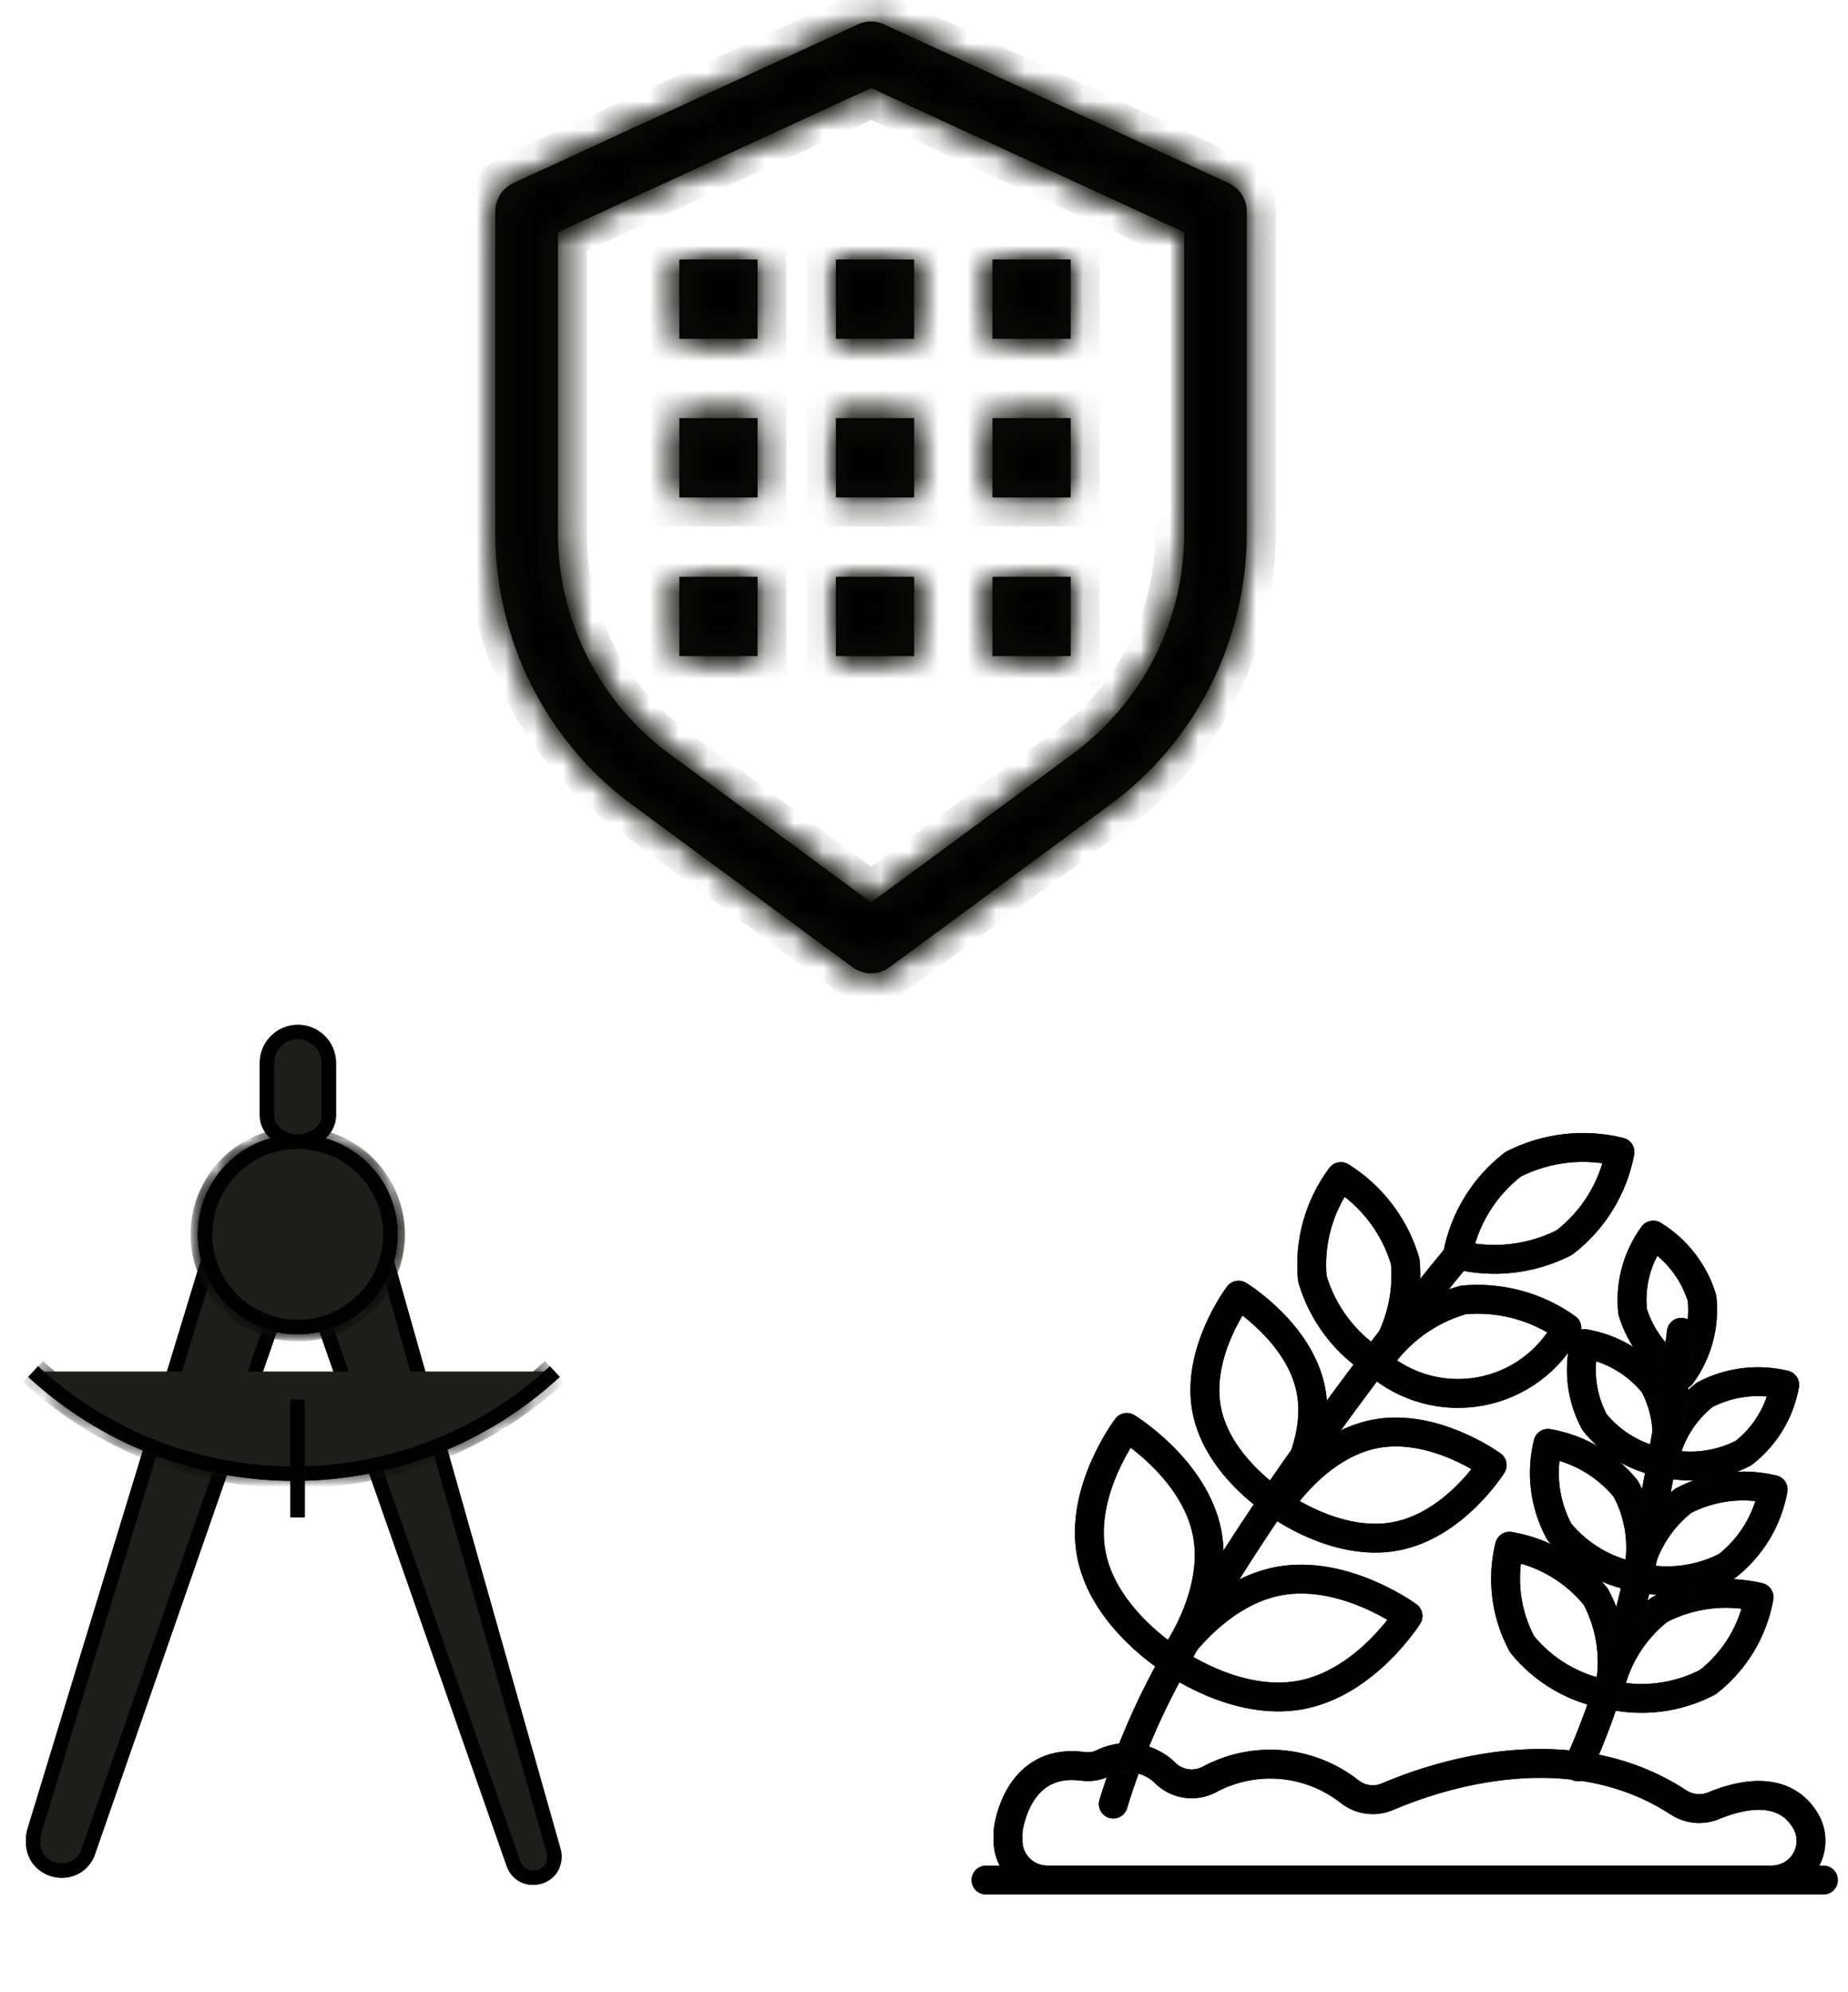 <svg width="64" height="69" viewBox="0 0 64 69" fill="none" xmlns="http://www.w3.org/2000/svg">
<mask id="path-1-inside-1_2539_12118" fill="white">
<path d="M29.529 33.502L21.872 27.858C20.408 26.774 19.22 25.361 18.404 23.734C17.583 22.099 17.155 20.296 17.152 18.468V7.338C17.151 7.125 17.21 6.915 17.324 6.735C17.437 6.561 17.598 6.422 17.788 6.335L29.717 0.843C29.858 0.778 30.012 0.744 30.168 0.744C30.323 0.744 30.477 0.778 30.618 0.843L42.543 6.338C42.733 6.425 42.894 6.564 43.007 6.738C43.121 6.918 43.18 7.128 43.179 7.341V18.47C43.176 20.297 42.749 22.1 41.929 23.734C41.114 25.361 39.926 26.773 38.462 27.856L30.805 33.5C30.621 33.637 30.397 33.711 30.167 33.711C29.938 33.711 29.714 33.637 29.529 33.5M19.323 8.045V18.47C19.322 19.948 19.667 21.407 20.331 22.729C20.994 24.05 21.959 25.199 23.146 26.083L30.17 31.255L37.188 26.083C38.375 25.199 39.339 24.05 40.003 22.729C40.666 21.407 41.012 19.949 41.011 18.471V8.045L30.17 3.051L19.323 8.045ZM34.37 19.976H37.081V22.723H34.37V19.976ZM28.948 19.976H31.658V22.723H28.949L28.948 19.976ZM23.525 19.976H26.236V22.723H23.526L23.525 19.976ZM34.37 14.481H37.081V17.23H34.37V14.481ZM28.948 14.481H31.658V17.23H28.949L28.948 14.481ZM23.526 14.481H26.236V17.23H23.526V14.481ZM34.37 8.986H37.081V11.733H34.37V8.986ZM28.948 8.986H31.658V11.733H28.949L28.948 8.986ZM23.525 8.986H26.236V11.733H23.526L23.525 8.986Z"/>
</mask>
<path d="M29.529 33.502L21.872 27.858C20.408 26.774 19.22 25.361 18.404 23.734C17.583 22.099 17.155 20.296 17.152 18.468V7.338C17.151 7.125 17.21 6.915 17.324 6.735C17.437 6.561 17.598 6.422 17.788 6.335L29.717 0.843C29.858 0.778 30.012 0.744 30.168 0.744C30.323 0.744 30.477 0.778 30.618 0.843L42.543 6.338C42.733 6.425 42.894 6.564 43.007 6.738C43.121 6.918 43.18 7.128 43.179 7.341V18.47C43.176 20.297 42.749 22.1 41.929 23.734C41.114 25.361 39.926 26.773 38.462 27.856L30.805 33.5C30.621 33.637 30.397 33.711 30.167 33.711C29.938 33.711 29.714 33.637 29.529 33.5M19.323 8.045V18.47C19.322 19.948 19.667 21.407 20.331 22.729C20.994 24.05 21.959 25.199 23.146 26.083L30.17 31.255L37.188 26.083C38.375 25.199 39.339 24.05 40.003 22.729C40.666 21.407 41.012 19.949 41.011 18.471V8.045L30.17 3.051L19.323 8.045ZM34.37 19.976H37.081V22.723H34.37V19.976ZM28.948 19.976H31.658V22.723H28.949L28.948 19.976ZM23.525 19.976H26.236V22.723H23.526L23.525 19.976ZM34.37 14.481H37.081V17.23H34.37V14.481ZM28.948 14.481H31.658V17.23H28.949L28.948 14.481ZM23.526 14.481H26.236V17.23H23.526V14.481ZM34.37 8.986H37.081V11.733H34.37V8.986ZM28.948 8.986H31.658V11.733H28.949L28.948 8.986ZM23.525 8.986H26.236V11.733H23.526L23.525 8.986Z" fill="black"/>
<path d="M21.872 27.858L21.277 28.662L21.279 28.663L21.872 27.858ZM18.404 23.734L19.298 23.286L19.297 23.285L18.404 23.734ZM17.152 18.468H16.152L16.152 18.469L17.152 18.468ZM17.152 7.338H18.152L18.152 7.33L17.152 7.338ZM17.324 6.735L16.485 6.192L16.479 6.201L17.324 6.735ZM17.788 6.335L18.202 7.246L18.206 7.244L17.788 6.335ZM29.717 0.843L30.135 1.752L30.138 1.751L29.717 0.843ZM30.168 0.744V-0.256V0.744ZM30.618 0.843L30.197 1.751L30.2 1.752L30.618 0.843ZM42.543 6.338L42.125 7.247L42.129 7.249L42.543 6.338ZM43.007 6.738L43.852 6.203L43.846 6.195L43.007 6.738ZM43.179 7.341L42.179 7.332V7.341H43.179ZM43.179 18.47L44.179 18.471V18.47H43.179ZM41.929 23.734L41.035 23.286L41.035 23.286L41.929 23.734ZM38.462 27.856L39.055 28.661L39.057 28.66L38.462 27.856ZM30.805 33.5L30.212 32.695L30.209 32.697L30.805 33.5ZM19.323 8.045L18.905 7.136L18.323 7.404V8.045H19.323ZM19.323 18.47L20.323 18.471V18.47H19.323ZM23.146 26.083L22.549 26.885L22.553 26.888L23.146 26.083ZM30.17 31.255L29.577 32.06L30.17 32.497L30.763 32.06L30.17 31.255ZM37.188 26.083L37.781 26.888L37.785 26.885L37.188 26.083ZM41.011 18.471H40.011V18.471L41.011 18.471ZM41.011 8.045H42.011V7.404L41.43 7.136L41.011 8.045ZM30.17 3.051L30.588 2.143L30.17 1.95L29.752 2.143L30.17 3.051ZM34.37 19.976V18.976H33.37V19.976H34.37ZM37.081 19.976H38.081V18.976H37.081V19.976ZM37.081 22.723V23.723H38.081V22.723H37.081ZM34.37 22.723H33.37V23.723H34.37V22.723ZM28.948 19.976V18.976H27.948L27.948 19.976L28.948 19.976ZM31.658 19.976H32.658V18.976H31.658V19.976ZM31.658 22.723V23.723H32.658V22.723H31.658ZM28.949 22.723L27.949 22.724L27.949 23.723H28.949V22.723ZM23.525 19.976V18.976H22.525L22.525 19.976L23.525 19.976ZM26.236 19.976H27.236V18.976H26.236V19.976ZM26.236 22.723V23.723H27.236V22.723H26.236ZM23.526 22.723L22.526 22.724L22.526 23.723H23.526V22.723ZM34.37 14.481V13.481H33.37V14.481H34.37ZM37.081 14.481H38.081V13.481H37.081V14.481ZM37.081 17.23V18.23H38.081V17.23H37.081ZM34.37 17.23H33.37V18.23H34.37V17.23ZM28.948 14.481V13.481H27.948L27.948 14.481L28.948 14.481ZM31.658 14.481H32.658V13.481H31.658V14.481ZM31.658 17.23V18.23H32.658V17.23H31.658ZM28.949 17.23L27.949 17.23L27.949 18.23H28.949V17.23ZM23.526 14.481V13.481H22.526V14.481H23.526ZM26.236 14.481H27.236V13.481H26.236V14.481ZM26.236 17.23V18.23H27.236V17.23H26.236ZM23.526 17.23H22.526V18.23H23.526V17.23ZM34.37 8.986V7.986H33.37V8.986H34.37ZM37.081 8.986H38.081V7.986H37.081V8.986ZM37.081 11.733V12.733H38.081V11.733H37.081ZM34.37 11.733H33.37V12.733H34.37V11.733ZM28.948 8.986V7.986H27.948L27.948 8.986L28.948 8.986ZM31.658 8.986H32.658V7.986H31.658V8.986ZM31.658 11.733V12.733H32.658V11.733H31.658ZM28.949 11.733L27.949 11.734L27.949 12.733H28.949V11.733ZM23.525 8.986V7.986H22.525L22.525 8.986L23.525 8.986ZM26.236 8.986H27.236V7.986H26.236V8.986ZM26.236 11.733V12.733H27.236V11.733H26.236ZM23.526 11.733L22.526 11.734L22.526 12.733H23.526V11.733ZM29.529 33.502L30.122 32.697L22.465 27.053L21.872 27.858L21.279 28.663L28.936 34.307L29.529 33.502ZM21.872 27.858L22.467 27.055C21.129 26.064 20.043 24.773 19.298 23.286L18.404 23.734L17.51 24.182C18.396 25.95 19.687 27.485 21.277 28.662L21.872 27.858ZM18.404 23.734L19.297 23.285C18.547 21.789 18.155 20.14 18.152 18.466L17.152 18.468L16.152 18.469C16.155 20.453 16.62 22.409 17.51 24.183L18.404 23.734ZM17.152 18.468H18.152V7.338H17.152H16.152V18.468H17.152ZM17.152 7.338L18.152 7.33C18.152 7.309 18.158 7.288 18.17 7.27L17.324 6.735L16.479 6.201C16.263 6.543 16.149 6.94 16.152 7.345L17.152 7.338ZM17.324 6.735L18.164 7.278C18.173 7.264 18.186 7.253 18.202 7.246L17.788 6.335L17.373 5.425C17.01 5.591 16.701 5.857 16.485 6.192L17.324 6.735ZM17.788 6.335L18.206 7.244L30.135 1.752L29.717 0.843L29.299 -0.065L17.37 5.427L17.788 6.335ZM29.717 0.843L30.138 1.751C30.147 1.746 30.157 1.744 30.168 1.744V0.744V-0.256C29.867 -0.256 29.57 -0.19 29.297 -0.064L29.717 0.843ZM30.168 0.744V1.744C30.178 1.744 30.188 1.746 30.197 1.751L30.618 0.843L31.039 -0.064C30.766 -0.19 30.468 -0.256 30.168 -0.256V0.744ZM30.618 0.843L30.2 1.752L42.125 7.247L42.543 6.338L42.962 5.43L31.037 -0.065L30.618 0.843ZM42.543 6.338L42.129 7.249C42.145 7.256 42.158 7.267 42.167 7.281L43.007 6.738L43.846 6.195C43.63 5.86 43.321 5.594 42.958 5.428L42.543 6.338ZM43.007 6.738L42.162 7.273C42.173 7.291 42.179 7.311 42.179 7.332L43.179 7.341L44.179 7.349C44.182 6.944 44.068 6.546 43.851 6.203L43.007 6.738ZM43.179 7.341H42.179V18.47H43.179H44.179V7.341H43.179ZM43.179 18.47L42.179 18.468C42.177 20.141 41.785 21.79 41.035 23.286L41.929 23.734L42.823 24.182C43.712 22.409 44.176 20.454 44.179 18.471L43.179 18.47ZM41.929 23.734L41.035 23.286C40.29 24.772 39.205 26.062 37.867 27.053L38.462 27.856L39.057 28.66C40.647 27.483 41.937 25.949 42.823 24.182L41.929 23.734ZM38.462 27.856L37.869 27.052L30.212 32.695L30.805 33.5L31.398 34.305L39.055 28.661L38.462 27.856ZM30.805 33.5L30.209 32.697C30.197 32.706 30.183 32.711 30.167 32.711V33.711V34.711C30.611 34.711 31.044 34.568 31.401 34.303L30.805 33.5ZM30.167 33.711V32.711C30.152 32.711 30.137 32.706 30.125 32.697L29.529 33.5L28.934 34.303C29.291 34.568 29.723 34.711 30.167 34.711V33.711ZM19.323 8.045H18.323V18.47H19.323H20.323V8.045H19.323ZM19.323 18.47L18.323 18.469C18.321 20.104 18.703 21.716 19.437 23.177L20.331 22.729L21.224 22.28C20.63 21.097 20.322 19.793 20.323 18.471L19.323 18.47ZM20.331 22.729L19.437 23.177C20.171 24.639 21.237 25.908 22.549 26.885L23.146 26.083L23.743 25.28C22.681 24.49 21.818 23.462 21.224 22.28L20.331 22.729ZM23.146 26.083L22.553 26.888L29.577 32.06L30.17 31.255L30.763 30.45L23.739 25.278L23.146 26.083ZM30.17 31.255L30.763 32.06L37.781 26.888L37.188 26.083L36.594 25.278L29.576 30.45L30.17 31.255ZM37.188 26.083L37.785 26.885C39.097 25.908 40.162 24.639 40.896 23.178L40.003 22.729L39.109 22.28C38.515 23.462 37.653 24.49 36.59 25.281L37.188 26.083ZM40.003 22.729L40.896 23.178C41.63 21.717 42.012 20.105 42.011 18.471L41.011 18.471L40.011 18.471C40.012 19.794 39.703 21.098 39.109 22.28L40.003 22.729ZM41.011 18.471H42.011V8.045H41.011H40.011V18.471H41.011ZM41.011 8.045L41.43 7.136L30.588 2.143L30.17 3.051L29.751 3.96L40.593 8.953L41.011 8.045ZM30.17 3.051L29.752 2.143L18.905 7.136L19.323 8.045L19.741 8.953L30.588 3.96L30.17 3.051ZM34.37 19.976V20.976H37.081V19.976V18.976H34.37V19.976ZM37.081 19.976H36.081V22.723H37.081H38.081V19.976H37.081ZM37.081 22.723V21.723H34.37V22.723V23.723H37.081V22.723ZM34.37 22.723H35.37V19.976H34.37H33.37V22.723H34.37ZM28.948 19.976V20.976H31.658V19.976V18.976H28.948V19.976ZM31.658 19.976H30.658V22.723H31.658H32.658V19.976H31.658ZM31.658 22.723V21.723H28.949V22.723V23.723H31.658V22.723ZM28.949 22.723L29.949 22.723L29.948 19.976L28.948 19.976L27.948 19.976L27.949 22.724L28.949 22.723ZM23.525 19.976V20.976H26.236V19.976V18.976H23.525V19.976ZM26.236 19.976H25.236V22.723H26.236H27.236V19.976H26.236ZM26.236 22.723V21.723H23.526V22.723V23.723H26.236V22.723ZM23.526 22.723L24.526 22.723L24.525 19.976L23.525 19.976L22.525 19.976L22.526 22.724L23.526 22.723ZM34.37 14.481V15.481H37.081V14.481V13.481H34.37V14.481ZM37.081 14.481H36.081V17.23H37.081H38.081V14.481H37.081ZM37.081 17.23V16.23H34.37V17.23V18.23H37.081V17.23ZM34.37 17.23H35.37V14.481H34.37H33.37V17.23H34.37ZM28.948 14.481V15.481H31.658V14.481V13.481H28.948V14.481ZM31.658 14.481H30.658V17.23H31.658H32.658V14.481H31.658ZM31.658 17.23V16.23H28.949V17.23V18.23H31.658V17.23ZM28.949 17.23L29.949 17.229L29.948 14.481L28.948 14.481L27.948 14.481L27.949 17.23L28.949 17.23ZM23.526 14.481V15.481H26.236V14.481V13.481H23.526V14.481ZM26.236 14.481H25.236V17.23H26.236H27.236V14.481H26.236ZM26.236 17.23V16.23H23.526V17.23V18.23H26.236V17.23ZM23.526 17.23H24.526V14.481H23.526H22.526V17.23H23.526ZM34.37 8.986V9.986H37.081V8.986V7.986H34.37V8.986ZM37.081 8.986H36.081V11.733H37.081H38.081V8.986H37.081ZM37.081 11.733V10.733H34.37V11.733V12.733H37.081V11.733ZM34.37 11.733H35.37V8.986H34.37H33.37V11.733H34.37ZM28.948 8.986V9.986H31.658V8.986V7.986H28.948V8.986ZM31.658 8.986H30.658V11.733H31.658H32.658V8.986H31.658ZM31.658 11.733V10.733H28.949V11.733V12.733H31.658V11.733ZM28.949 11.733L29.949 11.733L29.948 8.986L28.948 8.986L27.948 8.986L27.949 11.734L28.949 11.733ZM23.525 8.986V9.986H26.236V8.986V7.986H23.525V8.986ZM26.236 8.986H25.236V11.733H26.236H27.236V8.986H26.236ZM26.236 11.733V10.733H23.526V11.733V12.733H26.236V11.733ZM23.526 11.733L24.526 11.733L24.525 8.986L23.525 8.986L22.525 8.986L22.526 11.734L23.526 11.733Z" fill="#1D1D1B" mask="url(#path-1-inside-1_2539_12118)"/>
<path d="M21.872 27.858L21.277 28.662L21.279 28.663L21.872 27.858ZM18.404 23.734L19.298 23.286L19.297 23.285L18.404 23.734ZM17.152 18.468H16.152L16.152 18.469L17.152 18.468ZM17.152 7.338H18.152L18.152 7.33L17.152 7.338ZM17.324 6.735L16.485 6.192L16.479 6.201L17.324 6.735ZM17.788 6.335L18.202 7.246L18.206 7.244L17.788 6.335ZM29.717 0.843L30.135 1.752L30.138 1.751L29.717 0.843ZM30.168 0.744V-0.256V0.744ZM30.618 0.843L30.197 1.751L30.2 1.752L30.618 0.843ZM42.543 6.338L42.125 7.247L42.129 7.249L42.543 6.338ZM43.007 6.738L43.852 6.203L43.846 6.195L43.007 6.738ZM43.179 7.341L42.179 7.332V7.341H43.179ZM43.179 18.47L44.179 18.471V18.47H43.179ZM41.929 23.734L41.035 23.286L41.035 23.286L41.929 23.734ZM38.462 27.856L39.055 28.661L39.057 28.66L38.462 27.856ZM30.805 33.5L30.212 32.695L30.209 32.697L30.805 33.5ZM19.323 8.045L18.905 7.136L18.323 7.404V8.045H19.323ZM19.323 18.47L20.323 18.471V18.47H19.323ZM23.146 26.083L22.549 26.885L22.553 26.888L23.146 26.083ZM30.17 31.255L29.577 32.06L30.17 32.497L30.763 32.06L30.17 31.255ZM37.188 26.083L37.781 26.888L37.785 26.885L37.188 26.083ZM41.011 18.471H40.011V18.471L41.011 18.471ZM41.011 8.045H42.011V7.404L41.43 7.136L41.011 8.045ZM30.17 3.051L30.588 2.143L30.17 1.95L29.752 2.143L30.17 3.051ZM34.37 19.976V18.976H33.37V19.976H34.37ZM37.081 19.976H38.081V18.976H37.081V19.976ZM37.081 22.723V23.723H38.081V22.723H37.081ZM34.37 22.723H33.37V23.723H34.37V22.723ZM28.948 19.976V18.976H27.948L27.948 19.976L28.948 19.976ZM31.658 19.976H32.658V18.976H31.658V19.976ZM31.658 22.723V23.723H32.658V22.723H31.658ZM28.949 22.723L27.949 22.724L27.949 23.723H28.949V22.723ZM23.525 19.976V18.976H22.525L22.525 19.976L23.525 19.976ZM26.236 19.976H27.236V18.976H26.236V19.976ZM26.236 22.723V23.723H27.236V22.723H26.236ZM23.526 22.723L22.526 22.724L22.526 23.723H23.526V22.723ZM34.37 14.481V13.481H33.37V14.481H34.37ZM37.081 14.481H38.081V13.481H37.081V14.481ZM37.081 17.23V18.23H38.081V17.23H37.081ZM34.37 17.23H33.37V18.23H34.37V17.23ZM28.948 14.481V13.481H27.948L27.948 14.481L28.948 14.481ZM31.658 14.481H32.658V13.481H31.658V14.481ZM31.658 17.23V18.23H32.658V17.23H31.658ZM28.949 17.23L27.949 17.23L27.949 18.23H28.949V17.23ZM23.526 14.481V13.481H22.526V14.481H23.526ZM26.236 14.481H27.236V13.481H26.236V14.481ZM26.236 17.23V18.23H27.236V17.23H26.236ZM23.526 17.23H22.526V18.23H23.526V17.23ZM34.37 8.986V7.986H33.37V8.986H34.37ZM37.081 8.986H38.081V7.986H37.081V8.986ZM37.081 11.733V12.733H38.081V11.733H37.081ZM34.37 11.733H33.37V12.733H34.37V11.733ZM28.948 8.986V7.986H27.948L27.948 8.986L28.948 8.986ZM31.658 8.986H32.658V7.986H31.658V8.986ZM31.658 11.733V12.733H32.658V11.733H31.658ZM28.949 11.733L27.949 11.734L27.949 12.733H28.949V11.733ZM23.525 8.986V7.986H22.525L22.525 8.986L23.525 8.986ZM26.236 8.986H27.236V7.986H26.236V8.986ZM26.236 11.733V12.733H27.236V11.733H26.236ZM23.526 11.733L22.526 11.734L22.526 12.733H23.526V11.733ZM29.529 33.502L30.122 32.697L22.465 27.053L21.872 27.858L21.279 28.663L28.936 34.307L29.529 33.502ZM21.872 27.858L22.467 27.055C21.129 26.064 20.043 24.773 19.298 23.286L18.404 23.734L17.51 24.182C18.396 25.95 19.687 27.485 21.277 28.662L21.872 27.858ZM18.404 23.734L19.297 23.285C18.547 21.789 18.155 20.14 18.152 18.466L17.152 18.468L16.152 18.469C16.155 20.453 16.62 22.409 17.51 24.183L18.404 23.734ZM17.152 18.468H18.152V7.338H17.152H16.152V18.468H17.152ZM17.152 7.338L18.152 7.33C18.152 7.309 18.158 7.288 18.17 7.27L17.324 6.735L16.479 6.201C16.263 6.543 16.149 6.94 16.152 7.345L17.152 7.338ZM17.324 6.735L18.164 7.278C18.173 7.264 18.186 7.253 18.202 7.246L17.788 6.335L17.373 5.425C17.01 5.591 16.701 5.857 16.485 6.192L17.324 6.735ZM17.788 6.335L18.206 7.244L30.135 1.752L29.717 0.843L29.299 -0.065L17.37 5.427L17.788 6.335ZM29.717 0.843L30.138 1.751C30.147 1.746 30.157 1.744 30.168 1.744V0.744V-0.256C29.867 -0.256 29.57 -0.19 29.297 -0.064L29.717 0.843ZM30.168 0.744V1.744C30.178 1.744 30.188 1.746 30.197 1.751L30.618 0.843L31.039 -0.064C30.766 -0.19 30.468 -0.256 30.168 -0.256V0.744ZM30.618 0.843L30.2 1.752L42.125 7.247L42.543 6.338L42.962 5.43L31.037 -0.065L30.618 0.843ZM42.543 6.338L42.129 7.249C42.145 7.256 42.158 7.267 42.167 7.281L43.007 6.738L43.846 6.195C43.63 5.86 43.321 5.594 42.958 5.428L42.543 6.338ZM43.007 6.738L42.162 7.273C42.173 7.291 42.179 7.311 42.179 7.332L43.179 7.341L44.179 7.349C44.182 6.944 44.068 6.546 43.851 6.203L43.007 6.738ZM43.179 7.341H42.179V18.47H43.179H44.179V7.341H43.179ZM43.179 18.47L42.179 18.468C42.177 20.141 41.785 21.79 41.035 23.286L41.929 23.734L42.823 24.182C43.712 22.409 44.176 20.454 44.179 18.471L43.179 18.47ZM41.929 23.734L41.035 23.286C40.29 24.772 39.205 26.062 37.867 27.053L38.462 27.856L39.057 28.66C40.647 27.483 41.937 25.949 42.823 24.182L41.929 23.734ZM38.462 27.856L37.869 27.052L30.212 32.695L30.805 33.5L31.398 34.305L39.055 28.661L38.462 27.856ZM30.805 33.5L30.209 32.697C30.197 32.706 30.183 32.711 30.167 32.711V33.711V34.711C30.611 34.711 31.044 34.568 31.401 34.303L30.805 33.5ZM30.167 33.711V32.711C30.152 32.711 30.137 32.706 30.125 32.697L29.529 33.5L28.934 34.303C29.291 34.568 29.723 34.711 30.167 34.711V33.711ZM19.323 8.045H18.323V18.47H19.323H20.323V8.045H19.323ZM19.323 18.47L18.323 18.469C18.321 20.104 18.703 21.716 19.437 23.177L20.331 22.729L21.224 22.28C20.63 21.097 20.322 19.793 20.323 18.471L19.323 18.47ZM20.331 22.729L19.437 23.177C20.171 24.639 21.237 25.908 22.549 26.885L23.146 26.083L23.743 25.28C22.681 24.49 21.818 23.462 21.224 22.28L20.331 22.729ZM23.146 26.083L22.553 26.888L29.577 32.06L30.17 31.255L30.763 30.45L23.739 25.278L23.146 26.083ZM30.17 31.255L30.763 32.06L37.781 26.888L37.188 26.083L36.594 25.278L29.576 30.45L30.17 31.255ZM37.188 26.083L37.785 26.885C39.097 25.908 40.162 24.639 40.896 23.178L40.003 22.729L39.109 22.28C38.515 23.462 37.653 24.49 36.59 25.281L37.188 26.083ZM40.003 22.729L40.896 23.178C41.63 21.717 42.012 20.105 42.011 18.471L41.011 18.471L40.011 18.471C40.012 19.794 39.703 21.098 39.109 22.28L40.003 22.729ZM41.011 18.471H42.011V8.045H41.011H40.011V18.471H41.011ZM41.011 8.045L41.43 7.136L30.588 2.143L30.17 3.051L29.751 3.96L40.593 8.953L41.011 8.045ZM30.17 3.051L29.752 2.143L18.905 7.136L19.323 8.045L19.741 8.953L30.588 3.96L30.17 3.051ZM34.37 19.976V20.976H37.081V19.976V18.976H34.37V19.976ZM37.081 19.976H36.081V22.723H37.081H38.081V19.976H37.081ZM37.081 22.723V21.723H34.37V22.723V23.723H37.081V22.723ZM34.37 22.723H35.37V19.976H34.37H33.37V22.723H34.37ZM28.948 19.976V20.976H31.658V19.976V18.976H28.948V19.976ZM31.658 19.976H30.658V22.723H31.658H32.658V19.976H31.658ZM31.658 22.723V21.723H28.949V22.723V23.723H31.658V22.723ZM28.949 22.723L29.949 22.723L29.948 19.976L28.948 19.976L27.948 19.976L27.949 22.724L28.949 22.723ZM23.525 19.976V20.976H26.236V19.976V18.976H23.525V19.976ZM26.236 19.976H25.236V22.723H26.236H27.236V19.976H26.236ZM26.236 22.723V21.723H23.526V22.723V23.723H26.236V22.723ZM23.526 22.723L24.526 22.723L24.525 19.976L23.525 19.976L22.525 19.976L22.526 22.724L23.526 22.723ZM34.37 14.481V15.481H37.081V14.481V13.481H34.37V14.481ZM37.081 14.481H36.081V17.23H37.081H38.081V14.481H37.081ZM37.081 17.23V16.23H34.37V17.23V18.23H37.081V17.23ZM34.37 17.23H35.37V14.481H34.37H33.37V17.23H34.37ZM28.948 14.481V15.481H31.658V14.481V13.481H28.948V14.481ZM31.658 14.481H30.658V17.23H31.658H32.658V14.481H31.658ZM31.658 17.23V16.23H28.949V17.23V18.23H31.658V17.23ZM28.949 17.23L29.949 17.229L29.948 14.481L28.948 14.481L27.948 14.481L27.949 17.23L28.949 17.23ZM23.526 14.481V15.481H26.236V14.481V13.481H23.526V14.481ZM26.236 14.481H25.236V17.23H26.236H27.236V14.481H26.236ZM26.236 17.23V16.23H23.526V17.23V18.23H26.236V17.23ZM23.526 17.23H24.526V14.481H23.526H22.526V17.23H23.526ZM34.37 8.986V9.986H37.081V8.986V7.986H34.37V8.986ZM37.081 8.986H36.081V11.733H37.081H38.081V8.986H37.081ZM37.081 11.733V10.733H34.37V11.733V12.733H37.081V11.733ZM34.37 11.733H35.37V8.986H34.37H33.37V11.733H34.37ZM28.948 8.986V9.986H31.658V8.986V7.986H28.948V8.986ZM31.658 8.986H30.658V11.733H31.658H32.658V8.986H31.658ZM31.658 11.733V10.733H28.949V11.733V12.733H31.658V11.733ZM28.949 11.733L29.949 11.733L29.948 8.986L28.948 8.986L27.948 8.986L27.949 11.734L28.949 11.733ZM23.525 8.986V9.986H26.236V8.986V7.986H23.525V8.986ZM26.236 8.986H25.236V11.733H26.236H27.236V8.986H26.236ZM26.236 11.733V10.733H23.526V11.733V12.733H26.236V11.733ZM23.526 11.733L24.526 11.733L24.525 8.986L23.525 8.986L22.525 8.986L22.526 11.734L23.526 11.733Z" fill="black" mask="url(#path-1-inside-1_2539_12118)"/>
<path d="M7.657 43.063C7.85 42.431 8.53 42.086 9.154 42.304C9.761 42.515 10.082 43.179 9.871 43.786L2.798 64.11C2.468 64.823 1.399 64.589 1.398 63.802V63.707L1.406 63.596C1.412 63.559 1.421 63.523 1.432 63.487L7.657 43.063Z" fill="#1D1D1B"/>
<path d="M7.657 43.063C7.85 42.431 8.53 42.086 9.154 42.304C9.761 42.515 10.082 43.179 9.871 43.786L2.798 64.11C2.468 64.823 1.399 64.589 1.398 63.802V63.707L1.406 63.596C1.412 63.559 1.421 63.523 1.432 63.487L7.657 43.063Z" stroke="#1D1D1B" stroke-width="0.5"/>
<path d="M7.657 43.063C7.85 42.431 8.53 42.086 9.154 42.304C9.761 42.515 10.082 43.179 9.871 43.786L2.798 64.11C2.468 64.823 1.399 64.589 1.398 63.802V63.707L1.406 63.596C1.412 63.559 1.421 63.523 1.432 63.487L7.657 43.063Z" stroke="black" stroke-width="0.5"/>
<path d="M3.028 64.211L10.107 43.868C10.363 43.13 9.974 42.324 9.236 42.068C8.478 41.804 7.652 42.223 7.418 42.991L1.192 63.414C1.163 63.509 1.148 63.608 1.148 63.707V63.801C1.148 64.859 2.588 65.172 3.028 64.211Z" fill="#1D1D1B"/>
<path d="M3.028 64.211L10.107 43.868C10.363 43.13 9.974 42.324 9.236 42.068C8.478 41.804 7.652 42.223 7.418 42.991L1.192 63.414C1.163 63.509 1.148 63.608 1.148 63.707V63.801C1.148 64.859 2.588 65.172 3.028 64.211Z" stroke="#1D1D1B" stroke-width="0.5"/>
<path d="M3.028 64.211L10.107 43.868C10.363 43.13 9.974 42.324 9.236 42.068C8.478 41.804 7.652 42.223 7.418 42.991L1.192 63.414C1.163 63.509 1.148 63.608 1.148 63.707V63.801C1.148 64.859 2.588 65.172 3.028 64.211Z" stroke="black" stroke-width="0.5"/>
<path d="M11.477 42.308C12.101 42.091 12.779 42.443 12.959 43.079L18.931 64.173C18.944 64.219 18.95 64.267 18.949 64.314C18.937 64.847 18.195 64.964 18.019 64.462L10.77 43.773C10.559 43.173 10.877 42.516 11.477 42.308Z" fill="#1D1D1B"/>
<path d="M11.477 42.308C12.101 42.091 12.779 42.443 12.959 43.079L18.931 64.173C18.944 64.219 18.95 64.267 18.949 64.314C18.937 64.847 18.195 64.964 18.019 64.462L10.77 43.773C10.559 43.173 10.877 42.516 11.477 42.308Z" stroke="#1D1D1B" stroke-width="0.5"/>
<path d="M11.477 42.308C12.101 42.091 12.779 42.443 12.959 43.079L18.931 64.173C18.944 64.219 18.95 64.267 18.949 64.314C18.937 64.847 18.195 64.964 18.019 64.462L10.77 43.773C10.559 43.173 10.877 42.516 11.477 42.308Z" stroke="black" stroke-width="0.5"/>
<path d="M17.782 64.544C18.05 65.309 19.18 65.131 19.199 64.321C19.201 64.248 19.192 64.175 19.172 64.105L13.199 43.011C12.98 42.237 12.154 41.807 11.394 42.071C10.664 42.326 10.278 43.125 10.534 43.855L17.782 64.544Z" fill="#1D1D1B"/>
<path d="M17.782 64.544C18.05 65.309 19.18 65.131 19.199 64.321C19.201 64.248 19.192 64.175 19.172 64.105L13.199 43.011C12.98 42.237 12.154 41.807 11.394 42.071C10.664 42.326 10.278 43.125 10.534 43.855L17.782 64.544Z" stroke="#1D1D1B" stroke-width="0.5"/>
<path d="M17.782 64.544C18.05 65.309 19.18 65.131 19.199 64.321C19.201 64.248 19.192 64.175 19.172 64.105L13.199 43.011C12.98 42.237 12.154 41.807 11.394 42.071C10.664 42.326 10.278 43.125 10.534 43.855L17.782 64.544Z" stroke="black" stroke-width="0.5"/>
<mask id="path-7-inside-2_2539_12118" fill="white">
<path d="M13.522 42.751C13.522 43.386 13.334 44.006 12.981 44.534C12.629 45.062 12.128 45.473 11.541 45.716C10.955 45.959 10.309 46.023 9.687 45.9C9.064 45.776 8.492 45.471 8.043 45.022C7.594 44.573 7.288 44.002 7.163 43.379C7.039 42.757 7.103 42.111 7.345 41.525C7.588 40.939 7.999 40.437 8.527 40.084C9.055 39.732 9.676 39.543 10.31 39.543C11.162 39.543 11.978 39.881 12.58 40.483C13.182 41.084 13.52 41.9 13.521 42.751"/>
</mask>
<path d="M13.522 42.751C13.522 43.386 13.334 44.006 12.981 44.534C12.629 45.062 12.128 45.473 11.541 45.716C10.955 45.959 10.309 46.023 9.687 45.9C9.064 45.776 8.492 45.471 8.043 45.022C7.594 44.573 7.288 44.002 7.163 43.379C7.039 42.757 7.103 42.111 7.345 41.525C7.588 40.939 7.999 40.437 8.527 40.084C9.055 39.732 9.676 39.543 10.31 39.543C11.162 39.543 11.978 39.881 12.58 40.483C13.182 41.084 13.52 41.9 13.521 42.751" fill="#1D1D1B"/>
<path d="M10.31 39.543L10.31 39.043L10.31 39.043L10.31 39.543ZM13.522 42.751L13.022 42.751C13.022 43.287 12.863 43.81 12.566 44.256L12.981 44.534L13.397 44.812C13.805 44.201 14.022 43.484 14.022 42.751L13.522 42.751ZM12.981 44.534L12.566 44.256C12.268 44.702 11.845 45.049 11.35 45.254L11.541 45.716L11.733 46.178C12.41 45.897 12.99 45.422 13.397 44.812L12.981 44.534ZM11.541 45.716L11.35 45.254C10.854 45.46 10.31 45.514 9.784 45.409L9.687 45.9L9.589 46.39C10.309 46.533 11.055 46.459 11.733 46.178L11.541 45.716ZM9.687 45.9L9.784 45.409C9.258 45.305 8.775 45.047 8.396 44.668L8.043 45.022L7.689 45.376C8.208 45.894 8.869 46.247 9.589 46.39L9.687 45.9ZM8.043 45.022L8.396 44.668C8.017 44.289 7.759 43.807 7.654 43.282L7.163 43.379L6.673 43.477C6.817 44.196 7.17 44.857 7.689 45.376L8.043 45.022ZM7.163 43.379L7.654 43.282C7.549 42.756 7.603 42.211 7.807 41.716L7.345 41.525L6.883 41.334C6.603 42.012 6.53 42.758 6.673 43.477L7.163 43.379ZM7.345 41.525L7.807 41.716C8.012 41.221 8.36 40.798 8.805 40.5L8.527 40.084L8.249 39.669C7.639 40.077 7.164 40.656 6.883 41.334L7.345 41.525ZM8.527 40.084L8.805 40.5C9.251 40.202 9.775 40.043 10.311 40.043L10.31 39.543L10.31 39.043C9.576 39.043 8.859 39.261 8.249 39.669L8.527 40.084ZM10.31 39.543L10.31 40.043C11.029 40.043 11.718 40.328 12.226 40.836L12.58 40.483L12.933 40.129C12.237 39.434 11.294 39.043 10.31 39.043L10.31 39.543ZM12.58 40.483L12.226 40.836C12.734 41.344 13.02 42.033 13.021 42.751L13.521 42.751L14.021 42.751C14.02 41.767 13.629 40.824 12.933 40.129L12.58 40.483Z" fill="#1D1D1B" mask="url(#path-7-inside-2_2539_12118)"/>
<path d="M10.31 39.543L10.31 39.043L10.31 39.043L10.31 39.543ZM13.522 42.751L13.022 42.751C13.022 43.287 12.863 43.81 12.566 44.256L12.981 44.534L13.397 44.812C13.805 44.201 14.022 43.484 14.022 42.751L13.522 42.751ZM12.981 44.534L12.566 44.256C12.268 44.702 11.845 45.049 11.35 45.254L11.541 45.716L11.733 46.178C12.41 45.897 12.99 45.422 13.397 44.812L12.981 44.534ZM11.541 45.716L11.35 45.254C10.854 45.46 10.31 45.514 9.784 45.409L9.687 45.9L9.589 46.39C10.309 46.533 11.055 46.459 11.733 46.178L11.541 45.716ZM9.687 45.9L9.784 45.409C9.258 45.305 8.775 45.047 8.396 44.668L8.043 45.022L7.689 45.376C8.208 45.894 8.869 46.247 9.589 46.39L9.687 45.9ZM8.043 45.022L8.396 44.668C8.017 44.289 7.759 43.807 7.654 43.282L7.163 43.379L6.673 43.477C6.817 44.196 7.17 44.857 7.689 45.376L8.043 45.022ZM7.163 43.379L7.654 43.282C7.549 42.756 7.603 42.211 7.807 41.716L7.345 41.525L6.883 41.334C6.603 42.012 6.53 42.758 6.673 43.477L7.163 43.379ZM7.345 41.525L7.807 41.716C8.012 41.221 8.36 40.798 8.805 40.5L8.527 40.084L8.249 39.669C7.639 40.077 7.164 40.656 6.883 41.334L7.345 41.525ZM8.527 40.084L8.805 40.5C9.251 40.202 9.775 40.043 10.311 40.043L10.31 39.543L10.31 39.043C9.576 39.043 8.859 39.261 8.249 39.669L8.527 40.084ZM10.31 39.543L10.31 40.043C11.029 40.043 11.718 40.328 12.226 40.836L12.58 40.483L12.933 40.129C12.237 39.434 11.294 39.043 10.31 39.043L10.31 39.543ZM12.58 40.483L12.226 40.836C12.734 41.344 13.02 42.033 13.021 42.751L13.521 42.751L14.021 42.751C14.02 41.767 13.629 40.824 12.933 40.129L12.58 40.483Z" fill="black" mask="url(#path-7-inside-2_2539_12118)"/>
<path d="M13.522 42.751C13.522 43.386 13.334 44.006 12.981 44.534C12.629 45.062 12.128 45.473 11.541 45.716C10.955 45.959 10.309 46.023 9.687 45.9C9.064 45.776 8.492 45.471 8.043 45.022C7.594 44.573 7.288 44.002 7.163 43.379C7.039 42.757 7.103 42.111 7.345 41.525C7.588 40.939 7.999 40.437 8.527 40.084C9.055 39.732 9.676 39.543 10.31 39.543C11.162 39.543 11.978 39.881 12.58 40.483C13.182 41.084 13.52 41.9 13.521 42.751" fill="#1D1D1B"/>
<path d="M13.522 42.751C13.522 43.386 13.334 44.006 12.981 44.534C12.629 45.062 12.128 45.473 11.541 45.716C10.955 45.959 10.309 46.023 9.687 45.9C9.064 45.776 8.492 45.471 8.043 45.022C7.594 44.573 7.288 44.002 7.163 43.379C7.039 42.757 7.103 42.111 7.345 41.525C7.588 40.939 7.999 40.437 8.527 40.084C9.055 39.732 9.676 39.543 10.31 39.543C11.162 39.543 11.978 39.881 12.58 40.483C13.182 41.084 13.52 41.9 13.521 42.751" stroke="#1D1D1B" stroke-width="0.5"/>
<path d="M13.522 42.751C13.522 43.386 13.334 44.006 12.981 44.534C12.629 45.062 12.128 45.473 11.541 45.716C10.955 45.959 10.309 46.023 9.687 45.9C9.064 45.776 8.492 45.471 8.043 45.022C7.594 44.573 7.288 44.002 7.163 43.379C7.039 42.757 7.103 42.111 7.345 41.525C7.588 40.939 7.999 40.437 8.527 40.084C9.055 39.732 9.676 39.543 10.31 39.543C11.162 39.543 11.978 39.881 12.58 40.483C13.182 41.084 13.52 41.9 13.521 42.751" stroke="black" stroke-width="0.5"/>
<mask id="path-11-inside-3_2539_12118" fill="white">
<path d="M13.522 42.751C13.522 43.386 13.334 44.006 12.981 44.534C12.629 45.062 12.128 45.473 11.541 45.716C10.955 45.959 10.309 46.023 9.687 45.9C9.064 45.776 8.492 45.471 8.043 45.022C7.594 44.573 7.288 44.002 7.163 43.379C7.039 42.757 7.103 42.111 7.345 41.525C7.588 40.939 7.999 40.437 8.527 40.084C9.055 39.732 9.676 39.543 10.31 39.543C11.162 39.543 11.978 39.881 12.58 40.483C13.182 41.084 13.52 41.9 13.521 42.751"/>
</mask>
<path d="M13.522 42.751C13.522 43.386 13.334 44.006 12.981 44.534C12.629 45.062 12.128 45.473 11.541 45.716C10.955 45.959 10.309 46.023 9.687 45.9C9.064 45.776 8.492 45.471 8.043 45.022C7.594 44.573 7.288 44.002 7.163 43.379C7.039 42.757 7.103 42.111 7.345 41.525C7.588 40.939 7.999 40.437 8.527 40.084C9.055 39.732 9.676 39.543 10.31 39.543C11.162 39.543 11.978 39.881 12.58 40.483C13.182 41.084 13.52 41.9 13.521 42.751" fill="#1D1D1B"/>
<path d="M10.31 39.543L10.31 39.043L10.31 39.043L10.31 39.543ZM13.522 42.751L13.022 42.751C13.022 43.287 12.863 43.81 12.566 44.256L12.981 44.534L13.397 44.812C13.805 44.201 14.022 43.484 14.022 42.751L13.522 42.751ZM12.981 44.534L12.566 44.256C12.268 44.702 11.845 45.049 11.35 45.254L11.541 45.716L11.733 46.178C12.41 45.897 12.99 45.422 13.397 44.812L12.981 44.534ZM11.541 45.716L11.35 45.254C10.854 45.46 10.31 45.514 9.784 45.409L9.687 45.9L9.589 46.39C10.309 46.533 11.055 46.459 11.733 46.178L11.541 45.716ZM9.687 45.9L9.784 45.409C9.258 45.305 8.775 45.047 8.396 44.668L8.043 45.022L7.689 45.376C8.208 45.894 8.869 46.247 9.589 46.39L9.687 45.9ZM8.043 45.022L8.396 44.668C8.017 44.289 7.759 43.807 7.654 43.282L7.163 43.379L6.673 43.477C6.817 44.196 7.17 44.857 7.689 45.376L8.043 45.022ZM7.163 43.379L7.654 43.282C7.549 42.756 7.603 42.211 7.807 41.716L7.345 41.525L6.883 41.334C6.603 42.012 6.53 42.758 6.673 43.477L7.163 43.379ZM7.345 41.525L7.807 41.716C8.012 41.221 8.36 40.798 8.805 40.5L8.527 40.084L8.249 39.669C7.639 40.077 7.164 40.656 6.883 41.334L7.345 41.525ZM8.527 40.084L8.805 40.5C9.251 40.202 9.775 40.043 10.311 40.043L10.31 39.543L10.31 39.043C9.576 39.043 8.859 39.261 8.249 39.669L8.527 40.084ZM10.31 39.543L10.31 40.043C11.029 40.043 11.718 40.328 12.226 40.836L12.58 40.483L12.933 40.129C12.237 39.434 11.294 39.043 10.31 39.043L10.31 39.543ZM12.58 40.483L12.226 40.836C12.734 41.344 13.02 42.033 13.021 42.751L13.521 42.751L14.021 42.751C14.02 41.767 13.629 40.824 12.933 40.129L12.58 40.483Z" fill="#1D1D1B" mask="url(#path-11-inside-3_2539_12118)"/>
<path d="M10.31 39.543L10.31 39.043L10.31 39.043L10.31 39.543ZM13.522 42.751L13.022 42.751C13.022 43.287 12.863 43.81 12.566 44.256L12.981 44.534L13.397 44.812C13.805 44.201 14.022 43.484 14.022 42.751L13.522 42.751ZM12.981 44.534L12.566 44.256C12.268 44.702 11.845 45.049 11.35 45.254L11.541 45.716L11.733 46.178C12.41 45.897 12.99 45.422 13.397 44.812L12.981 44.534ZM11.541 45.716L11.35 45.254C10.854 45.46 10.31 45.514 9.784 45.409L9.687 45.9L9.589 46.39C10.309 46.533 11.055 46.459 11.733 46.178L11.541 45.716ZM9.687 45.9L9.784 45.409C9.258 45.305 8.775 45.047 8.396 44.668L8.043 45.022L7.689 45.376C8.208 45.894 8.869 46.247 9.589 46.39L9.687 45.9ZM8.043 45.022L8.396 44.668C8.017 44.289 7.759 43.807 7.654 43.282L7.163 43.379L6.673 43.477C6.817 44.196 7.17 44.857 7.689 45.376L8.043 45.022ZM7.163 43.379L7.654 43.282C7.549 42.756 7.603 42.211 7.807 41.716L7.345 41.525L6.883 41.334C6.603 42.012 6.53 42.758 6.673 43.477L7.163 43.379ZM7.345 41.525L7.807 41.716C8.012 41.221 8.36 40.798 8.805 40.5L8.527 40.084L8.249 39.669C7.639 40.077 7.164 40.656 6.883 41.334L7.345 41.525ZM8.527 40.084L8.805 40.5C9.251 40.202 9.775 40.043 10.311 40.043L10.31 39.543L10.31 39.043C9.576 39.043 8.859 39.261 8.249 39.669L8.527 40.084ZM10.31 39.543L10.31 40.043C11.029 40.043 11.718 40.328 12.226 40.836L12.58 40.483L12.933 40.129C12.237 39.434 11.294 39.043 10.31 39.043L10.31 39.543ZM12.58 40.483L12.226 40.836C12.734 41.344 13.02 42.033 13.021 42.751L13.521 42.751L14.021 42.751C14.02 41.767 13.629 40.824 12.933 40.129L12.58 40.483Z" fill="black" mask="url(#path-11-inside-3_2539_12118)"/>
<path d="M13.522 42.751C13.522 43.386 13.334 44.006 12.981 44.534C12.629 45.062 12.128 45.473 11.541 45.716C10.955 45.959 10.309 46.023 9.687 45.9C9.064 45.776 8.492 45.471 8.043 45.022C7.594 44.573 7.288 44.002 7.163 43.379C7.039 42.757 7.103 42.111 7.345 41.525C7.588 40.939 7.999 40.437 8.527 40.084C9.055 39.732 9.676 39.543 10.31 39.543C11.162 39.543 11.978 39.881 12.58 40.482C13.183 41.084 13.521 41.9 13.522 42.751Z" fill="#1D1D1B"/>
<path d="M13.522 42.751C13.522 43.386 13.334 44.006 12.981 44.534C12.629 45.062 12.128 45.473 11.541 45.716C10.955 45.959 10.309 46.023 9.687 45.9C9.064 45.776 8.492 45.471 8.043 45.022C7.594 44.573 7.288 44.002 7.163 43.379C7.039 42.757 7.103 42.111 7.345 41.525C7.588 40.939 7.999 40.437 8.527 40.084C9.055 39.732 9.676 39.543 10.31 39.543C11.162 39.543 11.978 39.881 12.58 40.482C13.183 41.084 13.521 41.9 13.522 42.751Z" stroke="#1D1D1B" stroke-width="0.5"/>
<path d="M13.522 42.751C13.522 43.386 13.334 44.006 12.981 44.534C12.629 45.062 12.128 45.473 11.541 45.716C10.955 45.959 10.309 46.023 9.687 45.9C9.064 45.776 8.492 45.471 8.043 45.022C7.594 44.573 7.288 44.002 7.163 43.379C7.039 42.757 7.103 42.111 7.345 41.525C7.588 40.939 7.999 40.437 8.527 40.084C9.055 39.732 9.676 39.543 10.31 39.543C11.162 39.543 11.978 39.881 12.58 40.482C13.183 41.084 13.521 41.9 13.522 42.751Z" stroke="black" stroke-width="0.5"/>
<mask id="path-14-inside-4_2539_12118" fill="white">
<path d="M19.214 47.506C16.755 49.778 13.53 51.04 10.181 51.04C6.833 51.04 3.607 49.778 1.148 47.506"/>
</mask>
<path d="M19.214 47.506C16.755 49.778 13.53 51.04 10.181 51.04C6.833 51.04 3.607 49.778 1.148 47.506" fill="#1D1D1B"/>
<path d="M10.181 51.04V50.54V51.04ZM19.214 47.506L18.875 47.139C16.508 49.325 13.404 50.54 10.181 50.54V51.04V51.54C13.655 51.54 17.002 50.23 19.553 47.873L19.214 47.506ZM10.181 51.04V50.54C6.959 50.54 3.854 49.325 1.488 47.139L1.148 47.506L0.809 47.873C3.361 50.23 6.707 51.54 10.181 51.54V51.04Z" fill="#1D1D1B" mask="url(#path-14-inside-4_2539_12118)"/>
<path d="M10.181 51.04V50.54V51.04ZM19.214 47.506L18.875 47.139C16.508 49.325 13.404 50.54 10.181 50.54V51.04V51.54C13.655 51.54 17.002 50.23 19.553 47.873L19.214 47.506ZM10.181 51.04V50.54C6.959 50.54 3.854 49.325 1.488 47.139L1.148 47.506L0.809 47.873C3.361 50.23 6.707 51.54 10.181 51.54V51.04Z" fill="black" mask="url(#path-14-inside-4_2539_12118)"/>
<path d="M19.214 47.506C16.755 49.778 13.53 51.04 10.181 51.04C6.833 51.04 3.607 49.778 1.148 47.506" fill="#1D1D1B"/>
<path d="M19.214 47.506C16.755 49.778 13.53 51.04 10.181 51.04C6.833 51.04 3.607 49.778 1.148 47.506" stroke="#1D1D1B" stroke-width="0.5"/>
<path d="M19.214 47.506C16.755 49.778 13.53 51.04 10.181 51.04C6.833 51.04 3.607 49.778 1.148 47.506" stroke="black" stroke-width="0.5"/>
<path d="M10.305 48.478V52.555" stroke="#1D1D1B" stroke-width="0.5"/>
<path d="M10.305 48.478V52.555" stroke="black" stroke-width="0.5"/>
<path d="M10.316 35.994C10.534 35.994 10.744 36.081 10.898 36.234C11.051 36.388 11.138 36.597 11.138 36.815V38.632C11.138 38.807 11.05 38.967 10.896 39.09C10.741 39.214 10.53 39.289 10.319 39.29C10.108 39.288 9.895 39.214 9.738 39.089C9.584 38.965 9.496 38.803 9.496 38.627V36.815C9.496 36.597 9.582 36.388 9.736 36.234C9.89 36.081 10.099 35.994 10.316 35.994Z" fill="#1D1D1B"/>
<path d="M10.316 35.994C10.534 35.994 10.744 36.081 10.898 36.234C11.051 36.388 11.138 36.597 11.138 36.815V38.632C11.138 38.807 11.05 38.967 10.896 39.09C10.741 39.214 10.53 39.289 10.319 39.29C10.108 39.288 9.895 39.214 9.738 39.089C9.584 38.965 9.496 38.803 9.496 38.627V36.815C9.496 36.597 9.582 36.388 9.736 36.234C9.89 36.081 10.099 35.994 10.316 35.994Z" stroke="#1D1D1B" stroke-width="0.5"/>
<path d="M10.316 35.994C10.534 35.994 10.744 36.081 10.898 36.234C11.051 36.388 11.138 36.597 11.138 36.815V38.632C11.138 38.807 11.05 38.967 10.896 39.09C10.741 39.214 10.53 39.289 10.319 39.29C10.108 39.288 9.895 39.214 9.738 39.089C9.584 38.965 9.496 38.803 9.496 38.627V36.815C9.496 36.597 9.582 36.388 9.736 36.234C9.89 36.081 10.099 35.994 10.316 35.994Z" stroke="black" stroke-width="0.5"/>
<path d="M10.319 39.541C10.851 39.539 11.387 39.164 11.387 38.632V36.814C11.387 36.531 11.274 36.258 11.074 36.058C10.873 35.857 10.601 35.744 10.317 35.744C10.033 35.744 9.76 35.857 9.56 36.058C9.359 36.258 9.246 36.531 9.246 36.814V38.627C9.246 39.162 9.785 39.538 10.319 39.541Z" fill="#1D1D1B"/>
<path d="M10.319 39.541C10.851 39.539 11.387 39.164 11.387 38.632V36.814C11.387 36.531 11.274 36.258 11.074 36.058C10.873 35.857 10.601 35.744 10.317 35.744C10.033 35.744 9.76 35.857 9.56 36.058C9.359 36.258 9.246 36.531 9.246 36.814V38.627C9.246 39.162 9.785 39.538 10.319 39.541Z" stroke="#1D1D1B" stroke-width="0.5"/>
<path d="M10.319 39.541C10.851 39.539 11.387 39.164 11.387 38.632V36.814C11.387 36.531 11.274 36.258 11.074 36.058C10.873 35.857 10.601 35.744 10.317 35.744C10.033 35.744 9.76 35.857 9.56 36.058C9.359 36.258 9.246 36.531 9.246 36.814V38.627C9.246 39.162 9.785 39.538 10.319 39.541Z" stroke="black" stroke-width="0.5"/>
<path d="M41.805 53.093C42.237 55.321 40.58 57.501 40.58 57.501C40.58 57.501 38.229 56.065 37.798 53.845C37.367 51.625 39.024 49.438 39.024 49.438C39.024 49.438 41.37 50.869 41.805 53.093Z" stroke="#1D1D1B" stroke-linecap="round" stroke-linejoin="round"/>
<path d="M41.805 53.093C42.237 55.321 40.58 57.501 40.58 57.501C40.58 57.501 38.229 56.065 37.798 53.845C37.367 51.625 39.024 49.438 39.024 49.438C39.024 49.438 41.37 50.869 41.805 53.093Z" stroke="black" stroke-linecap="round" stroke-linejoin="round"/>
<path d="M44.285 54.761C42.021 55.186 40.57 57.498 40.57 57.498C40.57 57.498 42.784 59.128 45.048 58.704C47.313 58.28 48.763 55.967 48.763 55.967C48.763 55.967 46.549 54.34 44.285 54.761Z" stroke="#1D1D1B" stroke-linecap="round" stroke-linejoin="round"/>
<path d="M44.285 54.761C42.021 55.186 40.57 57.498 40.57 57.498C40.57 57.498 42.784 59.128 45.048 58.704C47.313 58.28 48.763 55.967 48.763 55.967C48.763 55.967 46.549 54.34 44.285 54.761Z" stroke="black" stroke-linecap="round" stroke-linejoin="round"/>
<path d="M45.4 48.153C45.787 50.16 44.296 52.126 44.296 52.126C44.296 52.126 42.178 50.837 41.791 48.83C41.404 46.823 42.895 44.857 42.895 44.857C42.895 44.857 45.016 46.15 45.4 48.153Z" stroke="#1D1D1B" stroke-linecap="round" stroke-linejoin="round"/>
<path d="M45.4 48.153C45.787 50.16 44.296 52.126 44.296 52.126C44.296 52.126 42.178 50.837 41.791 48.83C41.404 46.823 42.895 44.857 42.895 44.857C42.895 44.857 45.016 46.15 45.4 48.153Z" stroke="black" stroke-linecap="round" stroke-linejoin="round"/>
<path d="M47.642 49.659C45.604 50.039 44.293 52.124 44.293 52.124C44.293 52.124 46.286 53.592 48.328 53.211C50.37 52.831 51.677 50.745 51.677 50.745C51.677 50.745 49.68 49.279 47.642 49.659Z" stroke="#1D1D1B" stroke-linecap="round" stroke-linejoin="round"/>
<path d="M47.642 49.659C45.604 50.039 44.293 52.124 44.293 52.124C44.293 52.124 46.286 53.592 48.328 53.211C50.37 52.831 51.677 50.745 51.677 50.745C51.677 50.745 49.68 49.279 47.642 49.659Z" stroke="black" stroke-linecap="round" stroke-linejoin="round"/>
<path d="M48.665 43.685C48.787 44.945 48.435 46.204 47.677 47.217C46.599 46.548 45.805 45.503 45.449 44.284C45.329 43.024 45.681 41.765 46.437 40.75C47.513 41.423 48.306 42.467 48.665 43.685Z" stroke="#1D1D1B" stroke-linecap="round" stroke-linejoin="round"/>
<path d="M48.665 43.685C48.787 44.945 48.435 46.204 47.677 47.217C46.599 46.548 45.805 45.503 45.449 44.284C45.329 43.024 45.681 41.765 46.437 40.75C47.513 41.423 48.306 42.467 48.665 43.685Z" stroke="black" stroke-linecap="round" stroke-linejoin="round"/>
<path d="M50.675 45.023C49.448 45.368 48.389 46.149 47.695 47.219C48.181 47.64 48.755 47.945 49.375 48.113C49.995 48.281 50.644 48.307 51.276 48.189C51.907 48.072 52.504 47.813 53.021 47.433C53.539 47.053 53.964 46.561 54.265 45.993C53.225 45.248 51.95 44.904 50.675 45.023Z" stroke="#1D1D1B" stroke-linecap="round" stroke-linejoin="round"/>
<path d="M50.675 45.023C49.448 45.368 48.389 46.149 47.695 47.219C48.181 47.64 48.755 47.945 49.375 48.113C49.995 48.281 50.644 48.307 51.276 48.189C51.907 48.072 52.504 47.813 53.021 47.433C53.539 47.053 53.964 46.561 54.265 45.993C53.225 45.248 51.95 44.904 50.675 45.023Z" stroke="black" stroke-linecap="round" stroke-linejoin="round"/>
<path d="M54.176 43.036C53.034 43.618 51.721 43.769 50.477 43.461C50.712 42.214 51.398 41.097 52.404 40.324C53.546 39.741 54.859 39.59 56.104 39.898C55.868 41.146 55.182 42.262 54.176 43.036Z" stroke="#1D1D1B" stroke-linecap="round" stroke-linejoin="round"/>
<path d="M54.176 43.036C53.034 43.618 51.721 43.769 50.477 43.461C50.712 42.214 51.398 41.097 52.404 40.324C53.546 39.741 54.859 39.59 56.104 39.898C55.868 41.146 55.182 42.262 54.176 43.036Z" stroke="black" stroke-linecap="round" stroke-linejoin="round"/>
<path d="M38.555 62.483C39.076 60.768 39.785 59.115 40.668 57.554C40.774 57.359 40.885 57.158 40.995 56.957C41 56.952 41 56.947 41.005 56.941C41.932 55.286 43.013 53.592 44.102 51.986C44.463 51.452 44.826 50.928 45.186 50.424C46.029 49.235 46.848 48.125 47.581 47.154C47.812 46.858 48.032 46.572 48.244 46.299C49.58 44.57 50.499 43.469 50.499 43.469" stroke="#1D1D1B" stroke-linecap="round" stroke-linejoin="round"/>
<path d="M38.555 62.483C39.076 60.768 39.785 59.115 40.668 57.554C40.774 57.359 40.885 57.158 40.995 56.957C41 56.952 41 56.947 41.005 56.941C41.932 55.286 43.013 53.592 44.102 51.986C44.463 51.452 44.826 50.928 45.186 50.424C46.029 49.235 46.848 48.125 47.581 47.154C47.812 46.858 48.032 46.572 48.244 46.299C49.58 44.57 50.499 43.469 50.499 43.469" stroke="black" stroke-linecap="round" stroke-linejoin="round"/>
<path d="M57.471 55.749C56.538 56.477 55.907 57.524 55.699 58.688C56.863 58.966 58.088 58.814 59.147 58.259C60.08 57.531 60.712 56.484 60.92 55.319C59.756 55.044 58.532 55.197 57.471 55.749Z" stroke="#1D1D1B" stroke-linecap="round" stroke-linejoin="round"/>
<path d="M57.471 55.749C56.538 56.477 55.907 57.524 55.699 58.688C56.863 58.966 58.088 58.814 59.147 58.259C60.08 57.531 60.712 56.484 60.92 55.319C59.756 55.044 58.532 55.197 57.471 55.749Z" stroke="black" stroke-linecap="round" stroke-linejoin="round"/>
<path d="M55.262 55.297C55.822 56.336 55.978 57.545 55.698 58.692C54.524 58.492 53.462 57.872 52.712 56.947C52.152 55.908 51.997 54.699 52.277 53.553C53.45 53.753 54.511 54.373 55.262 55.297Z" stroke="#1D1D1B" stroke-linecap="round" stroke-linejoin="round"/>
<path d="M55.262 55.297C55.822 56.336 55.978 57.545 55.698 58.692C54.524 58.492 53.462 57.872 52.712 56.947C52.152 55.908 51.997 54.699 52.277 53.553C53.45 53.753 54.511 54.373 55.262 55.297Z" stroke="black" stroke-linecap="round" stroke-linejoin="round"/>
<path d="M58.3 51.975C57.459 52.632 56.889 53.577 56.699 54.627C57.747 54.878 58.851 54.741 59.806 54.242C60.647 53.584 61.217 52.64 61.407 51.589C60.359 51.339 59.255 51.476 58.3 51.975Z" stroke="#1D1D1B" stroke-linecap="round" stroke-linejoin="round"/>
<path d="M58.3 51.975C57.459 52.632 56.889 53.577 56.699 54.627C57.747 54.878 58.851 54.741 59.806 54.242C60.647 53.584 61.217 52.64 61.407 51.589C60.359 51.339 59.255 51.476 58.3 51.975Z" stroke="black" stroke-linecap="round" stroke-linejoin="round"/>
<path d="M56.305 51.563C56.811 52.499 56.95 53.589 56.695 54.622C55.636 54.441 54.678 53.881 53.999 53.048C53.493 52.113 53.354 51.023 53.609 49.99C54.668 50.171 55.626 50.73 56.305 51.563Z" stroke="#1D1D1B" stroke-linecap="round" stroke-linejoin="round"/>
<path d="M56.305 51.563C56.811 52.499 56.95 53.589 56.695 54.622C55.636 54.441 54.678 53.881 53.999 53.048C53.493 52.113 53.354 51.023 53.609 49.99C54.668 50.171 55.626 50.73 56.305 51.563Z" stroke="black" stroke-linecap="round" stroke-linejoin="round"/>
<path d="M59.043 48.304C58.293 48.889 57.785 49.73 57.617 50.666C58.55 50.889 59.532 50.768 60.383 50.325C61.133 49.74 61.641 48.899 61.809 47.963C60.876 47.739 59.894 47.861 59.043 48.304Z" stroke="#1D1D1B" stroke-linecap="round" stroke-linejoin="round"/>
<path d="M59.043 48.304C58.293 48.889 57.785 49.73 57.617 50.666C58.55 50.889 59.532 50.768 60.383 50.325C61.133 49.74 61.641 48.899 61.809 47.963C60.876 47.739 59.894 47.861 59.043 48.304Z" stroke="black" stroke-linecap="round" stroke-linejoin="round"/>
<path d="M57.276 47.939C57.727 48.772 57.85 49.742 57.623 50.661C56.679 50.501 55.826 50.002 55.223 49.258C54.773 48.425 54.65 47.454 54.877 46.535C55.821 46.696 56.674 47.195 57.276 47.939Z" stroke="#1D1D1B" stroke-linecap="round" stroke-linejoin="round"/>
<path d="M57.276 47.939C57.727 48.772 57.85 49.742 57.623 50.661C56.679 50.501 55.826 50.002 55.223 49.258C54.773 48.425 54.65 47.454 54.877 46.535C55.821 46.696 56.674 47.195 57.276 47.939Z" stroke="black" stroke-linecap="round" stroke-linejoin="round"/>
<path d="M56.541 45.43C56.819 46.34 57.42 47.117 58.232 47.614C58.791 46.849 59.045 45.903 58.945 44.961C58.667 44.051 58.065 43.274 57.254 42.777C56.695 43.542 56.441 44.488 56.541 45.43Z" stroke="#1D1D1B" stroke-linecap="round" stroke-linejoin="round"/>
<path d="M56.541 45.43C56.819 46.34 57.42 47.117 58.232 47.614C58.791 46.849 59.045 45.903 58.945 44.961C58.667 44.051 58.065 43.274 57.254 42.777C56.695 43.542 56.441 44.488 56.541 45.43Z" stroke="black" stroke-linecap="round" stroke-linejoin="round"/>
<path d="M54.645 61.191C55.019 60.374 55.344 59.535 55.621 58.68C55.681 58.512 55.731 58.348 55.786 58.181C55.786 58.177 55.791 58.166 55.791 58.162C56.213 56.813 56.579 55.37 56.886 53.965C56.991 53.495 57.087 53.031 57.179 52.586C57.395 51.513 57.575 50.496 57.726 49.602C57.771 49.321 57.816 49.047 57.856 48.801C58.108 47.196 58.228 46.143 58.228 46.143" stroke="#1D1D1B" stroke-linecap="round" stroke-linejoin="round"/>
<path d="M54.645 61.191C55.019 60.374 55.344 59.535 55.621 58.68C55.681 58.512 55.731 58.348 55.786 58.181C55.786 58.177 55.791 58.166 55.791 58.162C56.213 56.813 56.579 55.37 56.886 53.965C56.991 53.495 57.087 53.031 57.179 52.586C57.395 51.513 57.575 50.496 57.726 49.602C57.771 49.321 57.816 49.047 57.856 48.801C58.108 47.196 58.228 46.143 58.228 46.143" stroke="black" stroke-linecap="round" stroke-linejoin="round"/>
<path d="M34.148 65.115H63.148" stroke="#1D1D1B" stroke-linecap="round" stroke-linejoin="round"/>
<path d="M34.148 65.115H63.148" stroke="black" stroke-linecap="round" stroke-linejoin="round"/>
<path d="M62.718 63.748C62.72 63.926 62.686 64.102 62.619 64.267C62.553 64.431 62.454 64.582 62.329 64.708C62.204 64.835 62.056 64.936 61.892 65.005C61.729 65.074 61.553 65.11 61.375 65.112H36.253C36.075 65.11 35.9 65.074 35.736 65.005C35.572 64.936 35.424 64.835 35.299 64.708C35.174 64.582 35.076 64.431 35.009 64.267C34.942 64.102 34.909 63.926 34.91 63.748V63.531C34.91 63.46 34.915 63.389 34.925 63.318C35.005 62.824 35.466 60.897 37.509 61.177C37.721 61.205 37.938 61.178 38.136 61.098C38.479 60.913 38.87 60.839 39.257 60.884C39.643 60.929 40.006 61.092 40.297 61.35C40.488 61.561 40.742 61.705 41.021 61.759C41.3 61.813 41.589 61.775 41.845 61.651C42.609 61.231 43.48 61.044 44.349 61.114C45.219 61.185 46.049 61.51 46.735 62.048C46.919 62.196 47.141 62.29 47.375 62.32C47.609 62.351 47.848 62.316 48.064 62.221C49.845 61.465 54.375 59.973 58.127 62.424C58.309 62.543 58.517 62.615 58.733 62.634C58.95 62.653 59.168 62.618 59.367 62.532C60.238 62.172 61.771 61.786 62.53 63.066C62.652 63.272 62.717 63.508 62.718 63.748Z" stroke="#1D1D1B" stroke-linecap="round" stroke-linejoin="round"/>
<path d="M62.718 63.748C62.72 63.926 62.686 64.102 62.619 64.267C62.553 64.431 62.454 64.582 62.329 64.708C62.204 64.835 62.056 64.936 61.892 65.005C61.729 65.074 61.553 65.11 61.375 65.112H36.253C36.075 65.11 35.9 65.074 35.736 65.005C35.572 64.936 35.424 64.835 35.299 64.708C35.174 64.582 35.076 64.431 35.009 64.267C34.942 64.102 34.909 63.926 34.91 63.748V63.531C34.91 63.46 34.915 63.389 34.925 63.318C35.005 62.824 35.466 60.897 37.509 61.177C37.721 61.205 37.938 61.178 38.136 61.098C38.479 60.913 38.87 60.839 39.257 60.884C39.643 60.929 40.006 61.092 40.297 61.35C40.488 61.561 40.742 61.705 41.021 61.759C41.3 61.813 41.589 61.775 41.845 61.651C42.609 61.231 43.48 61.044 44.349 61.114C45.219 61.185 46.049 61.51 46.735 62.048C46.919 62.196 47.141 62.29 47.375 62.32C47.609 62.351 47.848 62.316 48.064 62.221C49.845 61.465 54.375 59.973 58.127 62.424C58.309 62.543 58.517 62.615 58.733 62.634C58.95 62.653 59.168 62.618 59.367 62.532C60.238 62.172 61.771 61.786 62.53 63.066C62.652 63.272 62.717 63.508 62.718 63.748Z" stroke="black" stroke-linecap="round" stroke-linejoin="round"/>
</svg>
